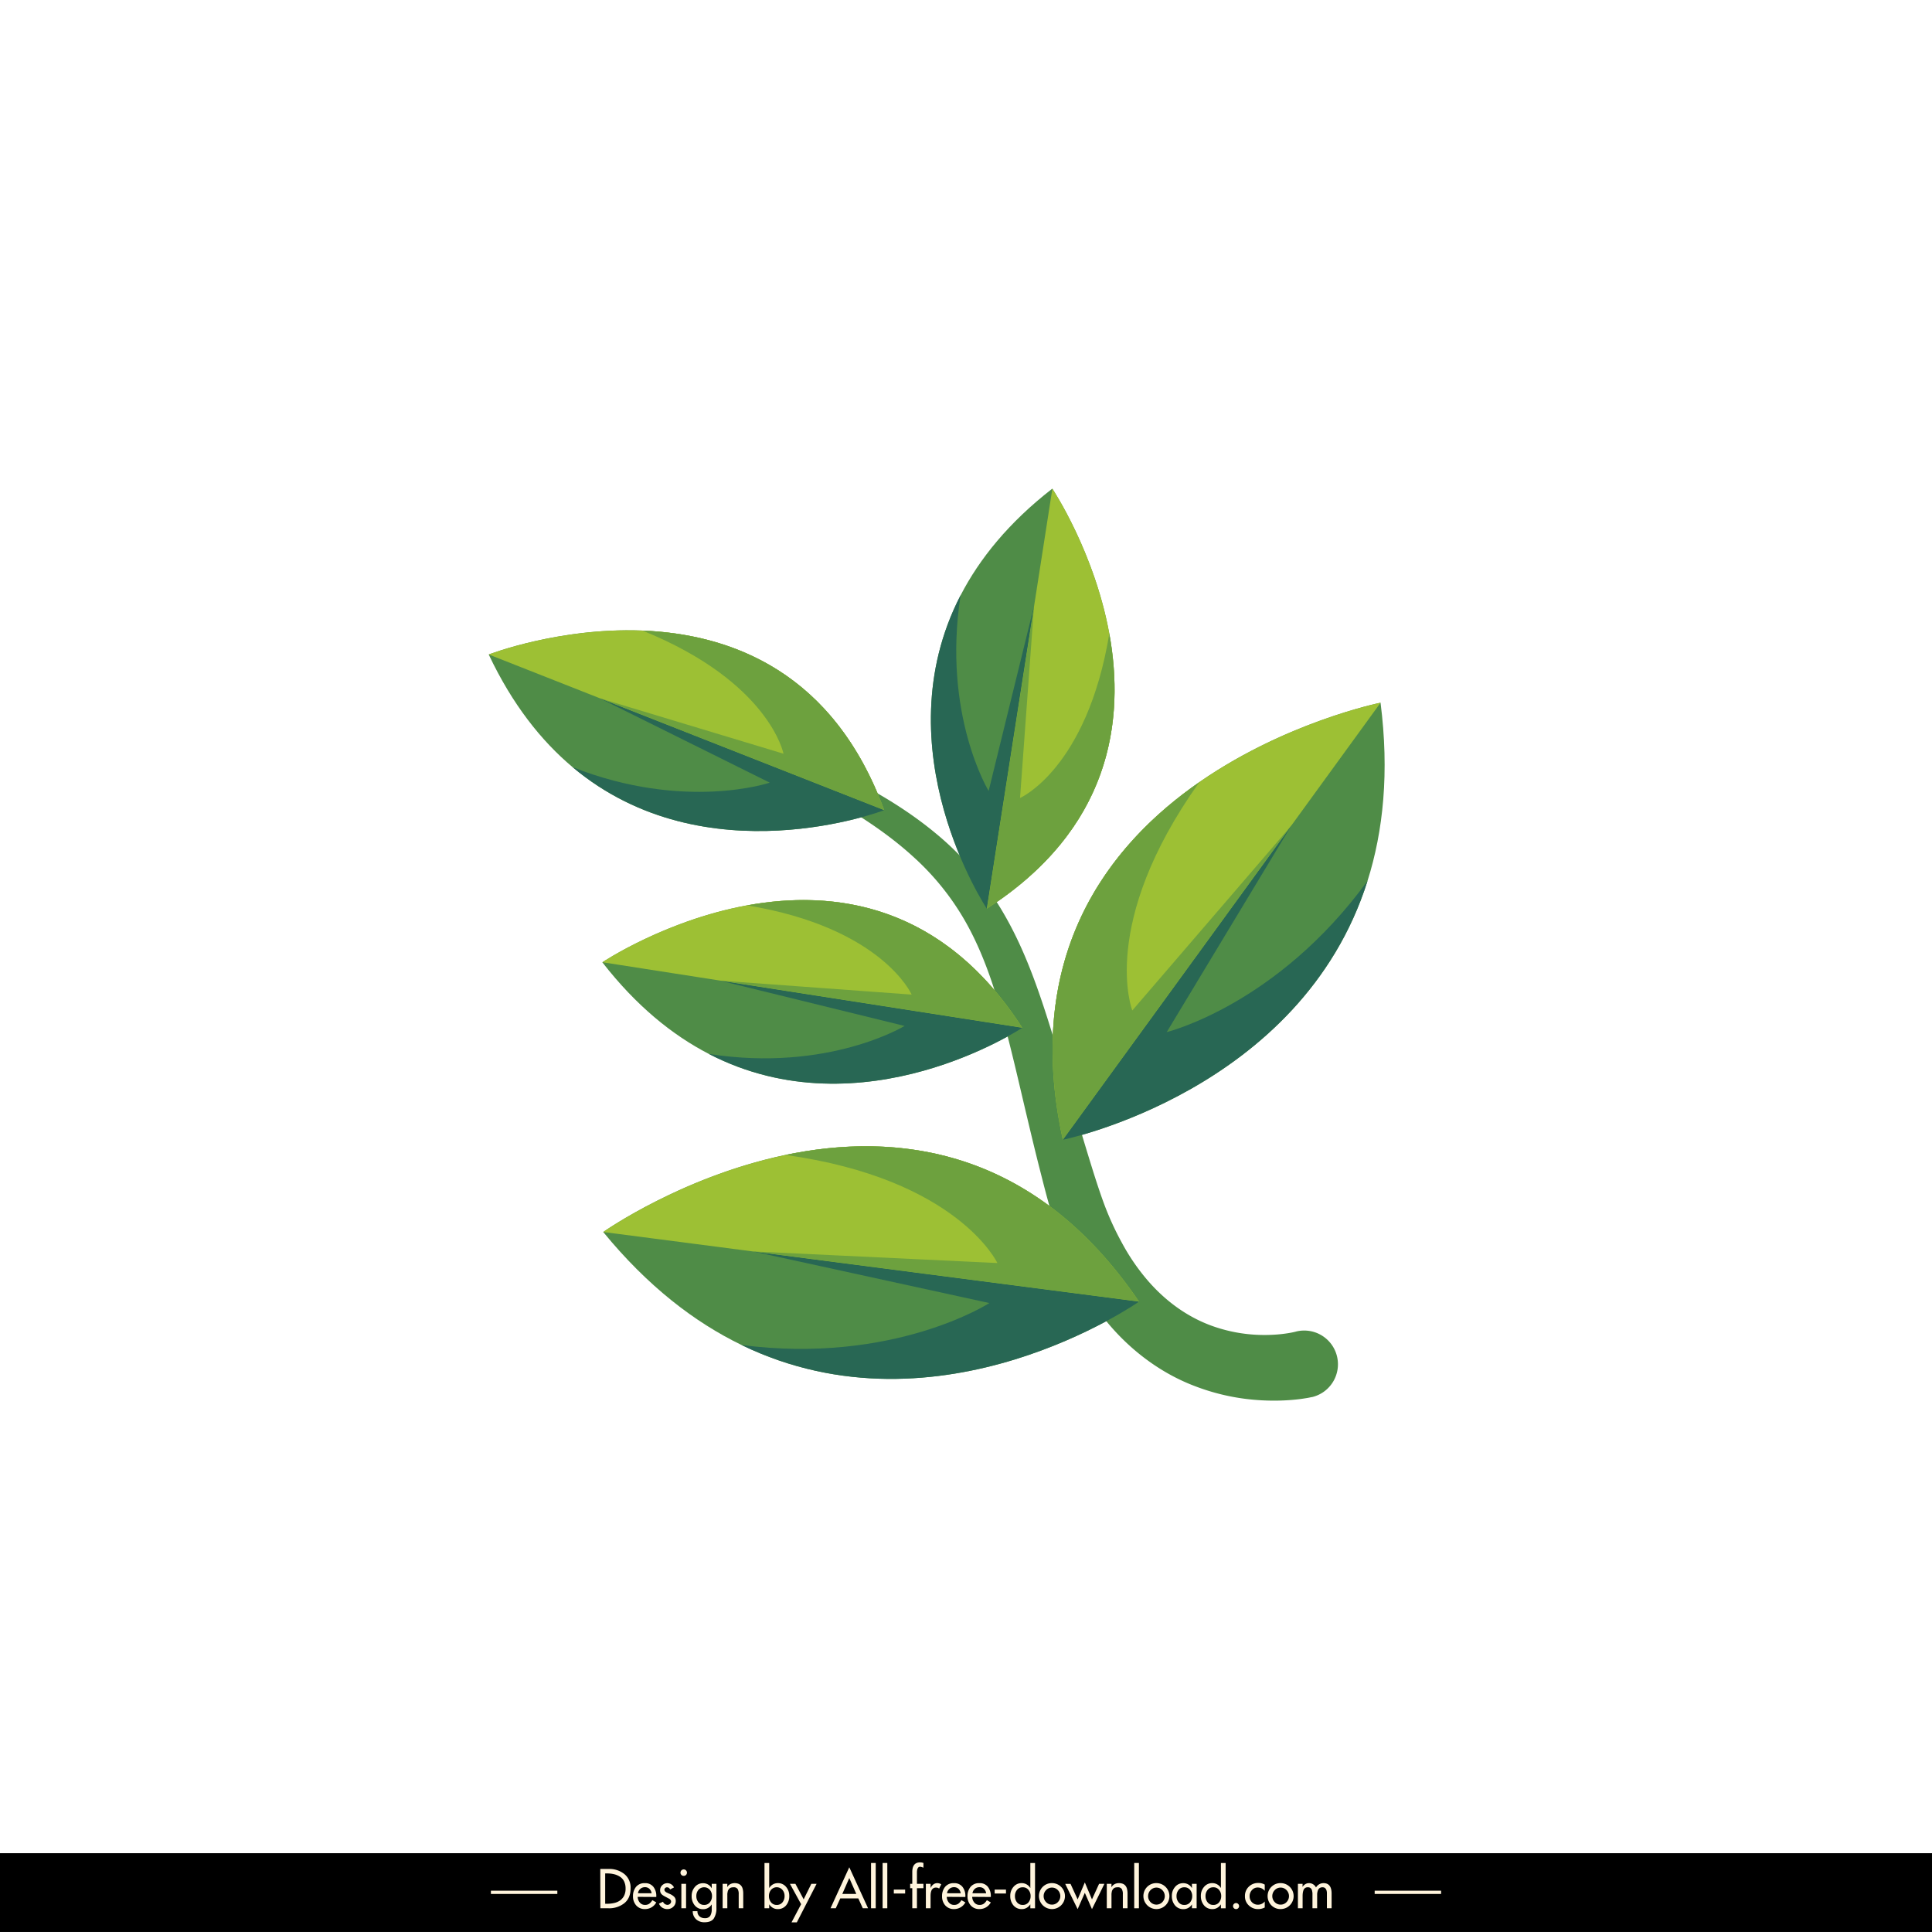 <svg id="Layer_1" data-name="Layer 1" xmlns="http://www.w3.org/2000/svg" viewBox="0 0 1024 1024"><defs><style>.cls-1{fill:#fff;}.cls-2{fill:#fff4dc;}.cls-3{fill:#4f8c47;}.cls-4{fill:#9dc034;}.cls-5{fill:#286754;}.cls-6{fill:#6da13e;}</style></defs><rect class="cls-1" width="1024" height="1024"/><rect y="982.23" width="1024" height="41.76"/><path class="cls-2" d="M318.63,990.7H323a12.79,12.79,0,0,1,8.37,2.68,9.2,9.2,0,0,1,3.32,7.63q0,5.12-3.29,7.82a12.89,12.89,0,0,1-8.49,2.71h-4.23Zm2.6,18.46h.92a17.32,17.32,0,0,0,3.81-.4,8.75,8.75,0,0,0,3.14-1.35,7.1,7.1,0,0,0,2.14-2.49,8.19,8.19,0,0,0,.8-3.8,8.5,8.5,0,0,0-.79-3.83,6,6,0,0,0-2.2-2.47,10.05,10.05,0,0,0-3.11-1.33,15.78,15.78,0,0,0-3.79-.41h-.92Z" transform="translate(-0.47 -0.12)"/><path class="cls-2" d="M338.45,1005.49a4.86,4.86,0,0,0,1.11,3,3.47,3.47,0,0,0,2.79,1.27,3.74,3.74,0,0,0,2.23-.62,6.41,6.41,0,0,0,1.64-1.89l2.1,1.18a6.75,6.75,0,0,1-6,3.54,5.94,5.94,0,0,1-4.64-1.93,7.15,7.15,0,0,1-1.71-4.87,7.6,7.6,0,0,1,1.63-5,5.7,5.7,0,0,1,4.67-1.93,5.36,5.36,0,0,1,4.5,1.93,7.69,7.69,0,0,1,1.55,5v.39Zm7.38-1.89a3.92,3.92,0,0,0-1.15-2.36,3.42,3.42,0,0,0-2.41-.87,3.67,3.67,0,0,0-1.34.24,3.32,3.32,0,0,0-1.11.68,3.85,3.85,0,0,0-.8,1,4.12,4.12,0,0,0-.43,1.28Z" transform="translate(-0.47 -0.12)"/><path class="cls-2" d="M355.64,1001.56a1.77,1.77,0,0,0-1.65-1.13,1.35,1.35,0,0,0-.94.37,1.17,1.17,0,0,0-.42.9,1.2,1.2,0,0,0,.32.84,3.3,3.3,0,0,0,.87.66c.24.1.42.19.55.26l.64.29a2.3,2.3,0,0,0,.39.16,1.1,1.1,0,0,1,.24.11,7.47,7.47,0,0,1,2.19,1.47,3.06,3.06,0,0,1,.8,2.21,4,4,0,0,1-1.33,3.06,4.36,4.36,0,0,1-3.12,1.22,5.27,5.27,0,0,1-1.44-.2,5.39,5.39,0,0,1-1.29-.59,4.51,4.51,0,0,1-1-.91,4,4,0,0,1-.71-1.2l2.13-1a2.68,2.68,0,0,0,2.35,1.66,2.06,2.06,0,0,0,1.81-1.12,1.56,1.56,0,0,0,.1-1,1.9,1.9,0,0,0-.86-1.06l-2.44-1.3a10,10,0,0,1-1.1-.67,3.5,3.5,0,0,1-.77-.7,2.71,2.71,0,0,1-.46-.83,3.39,3.39,0,0,1-.15-1.06,3.56,3.56,0,0,1,1.11-2.66,3.89,3.89,0,0,1,6.24,1.16Z" transform="translate(-0.47 -0.12)"/><path class="cls-2" d="M364.57,992.69a1.69,1.69,0,0,1-1.71,1.68,1.66,1.66,0,0,1-1.22-.49,1.63,1.63,0,0,1-.5-1.19,1.71,1.71,0,0,1,.5-1.23,1.64,1.64,0,0,1,1.22-.51,1.62,1.62,0,0,1,1.21.51A1.71,1.71,0,0,1,364.57,992.69Zm-.47,18.85h-2.49V998.6h2.49Z" transform="translate(-0.47 -0.12)"/><path class="cls-2" d="M380.19,1011.29a9.9,9.9,0,0,1-1.39,5.67c-.92,1.32-2.56,2-4.92,2a6.41,6.41,0,0,1-4.47-1.58,5.69,5.69,0,0,1-1.77-4.28h2.49a3.41,3.41,0,0,0,1.06,2.69,4,4,0,0,0,2.81,1,3.19,3.19,0,0,0,2.91-1.25,6.52,6.52,0,0,0,.79-3.51v-2.46h-.06a5.44,5.44,0,0,1-1.92,1.81,4.85,4.85,0,0,1-2.47.65,5.52,5.52,0,0,1-4.53-2,7.53,7.53,0,0,1-1.66-5,7.06,7.06,0,0,1,1.69-4.76,5.44,5.44,0,0,1,4.39-2,5.08,5.08,0,0,1,4.5,2.6h.06V998.6h2.49Zm-6.55-1.52a3.73,3.73,0,0,0,3.06-1.35,5.09,5.09,0,0,0,1.14-3.35,4.91,4.91,0,0,0-1.14-3.28,4,4,0,0,0-6.05,0,5,5,0,0,0-1.11,3.26,5.06,5.06,0,0,0,1.11,3.32A3.68,3.68,0,0,0,373.64,1009.77Z" transform="translate(-0.47 -0.12)"/><path class="cls-2" d="M385.91,1000.35h0a3.83,3.83,0,0,1,1.61-1.58,4.81,4.81,0,0,1,2.29-.55,5.53,5.53,0,0,1,2.16.38,3.5,3.5,0,0,1,1.42,1.11,4.45,4.45,0,0,1,.77,1.75,10.61,10.61,0,0,1,.24,2.37v7.71H392v-7.4a5.36,5.36,0,0,0-.55-2.79,2.46,2.46,0,0,0-2.29-.92,4.13,4.13,0,0,0-1.08.12,2.81,2.81,0,0,0-.78.36,2.57,2.57,0,0,0-.55.54,4.88,4.88,0,0,0-.41.66,3,3,0,0,0-.16.5c0,.21-.09.41-.12.62s-.07.43-.09.64,0,.38,0,.51v7.16h-2.49V998.6h2.49Z" transform="translate(-0.47 -0.12)"/><path class="cls-2" d="M405.67,987.55h2.49v13.21h.06a5.21,5.21,0,0,1,4.5-2.54,5.44,5.44,0,0,1,4.39,2,7.06,7.06,0,0,1,1.69,4.76,7.53,7.53,0,0,1-1.66,5,5.52,5.52,0,0,1-4.53,2,4.89,4.89,0,0,1-2.48-.65,5.5,5.5,0,0,1-1.91-1.81h-.06v2h-2.49Zm6.44,22.22a3.75,3.75,0,0,0,3.07-1.35,5.09,5.09,0,0,0,1.13-3.35,4.9,4.9,0,0,0-1.13-3.28,4,4,0,0,0-6.06,0,5,5,0,0,0-1.1,3.26,5.11,5.11,0,0,0,1.1,3.32A3.7,3.7,0,0,0,412.11,1009.77Z" transform="translate(-0.47 -0.12)"/><path class="cls-2" d="M419.16,998.6h2.9l4.37,8.21,4.06-8.21h2.79L422.81,1019H420l5.08-9.62Z" transform="translate(-0.47 -0.12)"/><path class="cls-2" d="M445.83,1006.32l-2.38,5.22h-2.79l9.95-21.73,9.95,21.73h-2.79l-2.38-5.22Zm4.78-10.81-3.7,8.43h7.41Z" transform="translate(-0.47 -0.12)"/><path class="cls-2" d="M464.62,1011.54h-2.48v-24h2.48Z" transform="translate(-0.47 -0.12)"/><path class="cls-2" d="M470.76,1011.54h-2.49v-24h2.49Z" transform="translate(-0.47 -0.12)"/><path class="cls-2" d="M480.21,1001.64v2.08h-6v-2.08Z" transform="translate(-0.47 -0.12)"/><path class="cls-2" d="M489.89,990.06a4.83,4.83,0,0,0-1.66-.52,1.31,1.31,0,0,0-1.16.51,3.12,3.12,0,0,0-.5,1.26,8,8,0,0,0-.1.87c0,.21,0,.5,0,.87v5.55h3.43v2.32h-3.43v10.62H484v-10.62h-1.13V998.6H484v-6.3q0-5.09,4.17-5.08a4.73,4.73,0,0,1,1.75.33Z" transform="translate(-0.47 -0.12)"/><path class="cls-2" d="M493.73,1000.7h.08a4.19,4.19,0,0,1,1.38-1.82,3.59,3.59,0,0,1,2.16-.66,3.85,3.85,0,0,1,2,.63l-1.13,2.27a2.25,2.25,0,0,0-1.52-.53,2.48,2.48,0,0,0-2.54,1.55,7,7,0,0,0-.38,1.42,13,13,0,0,0-.09,1.62v6.36h-2.49V998.6h2.49Z" transform="translate(-0.47 -0.12)"/><path class="cls-2" d="M502.27,1005.49a4.91,4.91,0,0,0,1.1,3,3.49,3.49,0,0,0,2.8,1.27,3.69,3.69,0,0,0,2.22-.62,6.14,6.14,0,0,0,1.64-1.89l2.11,1.18a6.78,6.78,0,0,1-6,3.54,6,6,0,0,1-4.65-1.93,7.15,7.15,0,0,1-1.71-4.87,7.6,7.6,0,0,1,1.63-5,5.72,5.72,0,0,1,4.67-1.93,5.4,5.4,0,0,1,4.51,1.93,7.69,7.69,0,0,1,1.55,5v.39Zm7.38-1.89a3.92,3.92,0,0,0-1.15-2.36,3.43,3.43,0,0,0-2.42-.87,3.71,3.71,0,0,0-1.34.24,3.38,3.38,0,0,0-1.1.68,3.66,3.66,0,0,0-.8,1,3.87,3.87,0,0,0-.43,1.28Z" transform="translate(-0.47 -0.12)"/><path class="cls-2" d="M515.75,1005.49a4.86,4.86,0,0,0,1.11,3,3.48,3.48,0,0,0,2.79,1.27,3.72,3.72,0,0,0,2.23-.62,6.41,6.41,0,0,0,1.64-1.89l2.1,1.18a6.75,6.75,0,0,1-6,3.54,5.94,5.94,0,0,1-4.64-1.93,7.15,7.15,0,0,1-1.71-4.87,7.6,7.6,0,0,1,1.63-5,5.71,5.71,0,0,1,4.67-1.93,5.36,5.36,0,0,1,4.5,1.93,7.69,7.69,0,0,1,1.55,5v.39Zm7.39-1.89a4,4,0,0,0-1.15-2.36,3.45,3.45,0,0,0-2.42-.87,3.76,3.76,0,0,0-1.35.24,3.38,3.38,0,0,0-1.1.68,3.85,3.85,0,0,0-.8,1,4.12,4.12,0,0,0-.43,1.28Z" transform="translate(-0.47 -0.12)"/><path class="cls-2" d="M533.66,1001.64v2.08h-6v-2.08Z" transform="translate(-0.47 -0.12)"/><path class="cls-2" d="M546.57,1009.52h-.06a5.5,5.5,0,0,1-1.91,1.81,4.89,4.89,0,0,1-2.48.65,5.54,5.54,0,0,1-4.53-2,7.53,7.53,0,0,1-1.66-5,7.06,7.06,0,0,1,1.69-4.76,5.46,5.46,0,0,1,4.39-2,5.21,5.21,0,0,1,4.5,2.54h.06V987.55h2.49v24h-2.49Zm-4.06.25a3.75,3.75,0,0,0,3.07-1.35,5.14,5.14,0,0,0,1.13-3.35,5,5,0,0,0-1.13-3.28,3.73,3.73,0,0,0-3.07-1.36,3.68,3.68,0,0,0-3,1.38,5,5,0,0,0-1.1,3.26,5.11,5.11,0,0,0,1.1,3.32A3.68,3.68,0,0,0,542.51,1009.77Z" transform="translate(-0.47 -0.12)"/><path class="cls-2" d="M553.12,1000.21a6.73,6.73,0,0,1,4.92-2,6.88,6.88,0,1,1,0,13.76,6.92,6.92,0,0,1-4.92-11.77Zm.5,4.89a4.49,4.49,0,0,0,1.3,3.18,4.15,4.15,0,0,0,3.12,1.33,4.21,4.21,0,0,0,3.12-1.33,4.54,4.54,0,0,0,0-6.36,4.21,4.21,0,0,0-3.12-1.33,4.15,4.15,0,0,0-3.12,1.33A4.45,4.45,0,0,0,553.62,1005.1Z" transform="translate(-0.47 -0.12)"/><path class="cls-2" d="M571.64,1006.84l3.81-9,3.79,9L583,998.6h2.82L579.24,1012l-3.79-8.65-3.81,8.65-6.58-13.38h2.82Z" transform="translate(-0.47 -0.12)"/><path class="cls-2" d="M589.55,1000.35h.06a3.75,3.75,0,0,1,1.6-1.58,4.84,4.84,0,0,1,2.29-.55,5.53,5.53,0,0,1,2.16.38,3.43,3.43,0,0,1,1.42,1.11,4.45,4.45,0,0,1,.77,1.75,10.61,10.61,0,0,1,.24,2.37v7.71H595.6v-7.4a5.36,5.36,0,0,0-.55-2.79,2.44,2.44,0,0,0-2.29-.92,4.13,4.13,0,0,0-1.08.12,2.81,2.81,0,0,0-.78.36,2.57,2.57,0,0,0-.55.54,6.14,6.14,0,0,0-.41.66,3,3,0,0,0-.16.5l-.12.62c0,.22-.07.43-.08.64s0,.38,0,.51v7.16h-2.49V998.6h2.49Z" transform="translate(-0.47 -0.12)"/><path class="cls-2" d="M604.11,1011.54h-2.48v-24h2.48Z" transform="translate(-0.47 -0.12)"/><path class="cls-2" d="M608.48,1000.21a6.73,6.73,0,0,1,4.92-2,6.88,6.88,0,1,1,0,13.76,6.92,6.92,0,0,1-4.92-11.77Zm.5,4.89a4.49,4.49,0,0,0,1.3,3.18,4.32,4.32,0,0,0,6.24,0,4.51,4.51,0,0,0,0-6.36,4.32,4.32,0,0,0-6.24,0A4.45,4.45,0,0,0,609,1005.1Z" transform="translate(-0.47 -0.12)"/><path class="cls-2" d="M634.71,1011.54h-2.49v-2h-.05a5.07,5.07,0,0,1-4.4,2.46,5.6,5.6,0,0,1-4.53-2,7.53,7.53,0,0,1-1.66-5,7.06,7.06,0,0,1,1.69-4.76,5.47,5.47,0,0,1,4.42-2,5.19,5.19,0,0,1,4.48,2.54h.05V998.6h2.49Zm-6.55-1.77a3.75,3.75,0,0,0,3.07-1.35,5.14,5.14,0,0,0,1.13-3.35,5,5,0,0,0-1.13-3.28,3.73,3.73,0,0,0-3.07-1.36,3.66,3.66,0,0,0-3,1.38,5,5,0,0,0-1.11,3.26,5.06,5.06,0,0,0,1.11,3.32A3.66,3.66,0,0,0,628.16,1009.77Z" transform="translate(-0.47 -0.12)"/><path class="cls-2" d="M647.59,1009.52h-.05a5.61,5.61,0,0,1-1.92,1.81,4.89,4.89,0,0,1-2.48.65,5.54,5.54,0,0,1-4.53-2,7.59,7.59,0,0,1-1.66-5,7.06,7.06,0,0,1,1.69-4.76,5.46,5.46,0,0,1,4.39-2,5.24,5.24,0,0,1,4.51,2.54h.05V987.55h2.49v24h-2.49Zm-4.06.25a3.72,3.72,0,0,0,3.06-1.35,5.09,5.09,0,0,0,1.14-3.35,4.91,4.91,0,0,0-1.14-3.28,3.7,3.7,0,0,0-3.06-1.36,3.65,3.65,0,0,0-3,1.38,5,5,0,0,0-1.11,3.26,5.06,5.06,0,0,0,1.11,3.32A3.65,3.65,0,0,0,643.53,1009.77Z" transform="translate(-0.47 -0.12)"/><path class="cls-2" d="M657.21,1010.38a1.55,1.55,0,0,1-.47,1.13,1.52,1.52,0,0,1-1.14.47,1.6,1.6,0,0,1-1.6-1.6,1.62,1.62,0,0,1,1.6-1.6,1.53,1.53,0,0,1,1.14.48A1.56,1.56,0,0,1,657.21,1010.38Z" transform="translate(-0.47 -0.12)"/><path class="cls-2" d="M670.81,1002.28a4.8,4.8,0,0,0-3.71-1.74,4,4,0,0,0-3.06,1.35,4.65,4.65,0,0,0-1.25,3.18,4.49,4.49,0,0,0,1.25,3.29,4.37,4.37,0,0,0,3.23,1.3,4.66,4.66,0,0,0,3.54-1.71v3.18a7.47,7.47,0,0,1-3.57.85,6.86,6.86,0,0,1-4.92-2,6.4,6.4,0,0,1-2-4.84,6.69,6.69,0,0,1,2-5,6.92,6.92,0,0,1,5.06-2,6.5,6.5,0,0,1,3.43.86Z" transform="translate(-0.47 -0.12)"/><path class="cls-2" d="M674.32,1000.21a6.71,6.71,0,0,1,4.92-2,6.88,6.88,0,1,1,0,13.76,6.71,6.71,0,0,1-4.92-2,7,7,0,0,1,0-9.78Zm.49,4.89a4.53,4.53,0,0,0,1.3,3.18,4.19,4.19,0,0,0,3.13,1.33,4.24,4.24,0,0,0,3.12-1.33,4.54,4.54,0,0,0,0-6.36,4.24,4.24,0,0,0-3.12-1.33,4.19,4.19,0,0,0-3.13,1.33A4.5,4.5,0,0,0,674.81,1005.1Z" transform="translate(-0.47 -0.12)"/><path class="cls-2" d="M690.82,1000.23h0a4.66,4.66,0,0,1,1.48-1.45,3.76,3.76,0,0,1,1.95-.56,4.13,4.13,0,0,1,3.73,2.29,4.56,4.56,0,0,1,1.68-1.67,4.48,4.48,0,0,1,2.3-.62q4.29,0,4.29,5.58v7.74h-2.49v-7.32c0-.33,0-.66,0-1a7.36,7.36,0,0,0-.15-.94,3.09,3.09,0,0,0-.34-.84,2.43,2.43,0,0,0-.6-.69,2.26,2.26,0,0,0-1.27-.33,2.55,2.55,0,0,0-1.33.33,2.41,2.41,0,0,0-.82.76,3.83,3.83,0,0,0-.45,1.15,8.24,8.24,0,0,0-.21,1.24c0,.37,0,.8,0,1.27v6.36h-2.49v-6.85c0-.45,0-.81,0-1.11a8.92,8.92,0,0,0-.16-1.11,2.94,2.94,0,0,0-.36-1.05,2.26,2.26,0,0,0-.69-.69,2.06,2.06,0,0,0-1.14-.3,2.31,2.31,0,0,0-2.45,1.66,7.2,7.2,0,0,0-.33,1.46,12.87,12.87,0,0,0-.09,1.63v6.36h-2.49V998.6h2.49Z" transform="translate(-0.47 -0.12)"/><rect class="cls-2" x="260.19" y="1002.11" width="35.21" height="1.72"/><rect class="cls-2" x="728.61" y="1002.11" width="35.2" height="1.72"/><path class="cls-3" d="M695.8,740.58l-1.45.31-1.13.21-2.12.33c-1.38.21-2.72.37-4.05.5-2.67.27-5.29.44-7.9.51a120.89,120.89,0,0,1-15.59-.56,115,115,0,0,1-30.27-7.28c-19.56-7.52-36.42-21.1-48.63-37a141.36,141.36,0,0,1-15.52-25.22,186.18,186.18,0,0,1-10.58-26.76c-2.85-9.25-4.93-17.68-7.16-26.43s-4.29-17.39-6.35-26.06c-4.13-17.33-8-34.62-12.54-51.39s-9.83-33-17.48-47.86a138.18,138.18,0,0,0-30.3-39.47c-12.45-11.41-26.84-21-41.93-29.67l-.05,0A7.24,7.24,0,0,1,449.61,412c16.16,8.18,32,17.58,46.4,29.47a157,157,0,0,1,36.44,42.83c9.51,16.33,16.07,33.77,21.72,51s10.38,34.43,15.37,51.41c2.47,8.5,5,17,7.56,25.36s5.24,17,8,24.62a154.82,154.82,0,0,0,10.07,22.27,111.42,111.42,0,0,0,13.28,19.46c10,11.71,22.38,20.51,36.3,25.1a81.77,81.77,0,0,0,21.59,4.06,86.14,86.14,0,0,0,11-.15c1.82-.14,3.63-.35,5.37-.62.87-.13,1.73-.28,2.53-.44l1.16-.25.51-.12c.09,0,.38-.09.17-.05a17.88,17.88,0,1,1,8.7,34.68Z" transform="translate(-0.47 -0.12)"/><path class="cls-3" d="M563.78,604.23S690,578.64,725.29,467c8.35-26.39,11.6-57.59,6.9-94.42C732.19,372.6,522.21,414.68,563.78,604.23Z" transform="translate(-0.47 -0.12)"/><path class="cls-4" d="M563.79,604.22,685,437.54l47.23-65s-49.79,10-96.09,42.11C587.33,448.55,542.47,507,563.79,604.22Z" transform="translate(-0.47 -0.12)"/><path class="cls-5" d="M685,437.53,618.86,547.15S677.37,532.87,725.29,467C690,578.64,563.78,604.23,563.78,604.23l.6-.83Z" transform="translate(-0.47 -0.12)"/><path class="cls-6" d="M563.79,604.22,685,437.54l-.5.61-83.88,97.53s-18.07-45.77,35.52-121C587.33,448.55,542.47,507,563.79,604.22Z" transform="translate(-0.47 -0.12)"/><path class="cls-3" d="M604.19,690s-105.35,74.1-210.68,23c-24.91-12.07-49.8-31.16-73.32-59.89C320.19,653.11,495.08,529.51,604.19,690Z" transform="translate(-0.47 -0.12)"/><path class="cls-4" d="M604.17,690,399.82,663.45,320.18,653.1s41.46-29.31,96.63-40.84C474.92,600.09,548.18,607.66,604.17,690Z" transform="translate(-0.47 -0.12)"/><path class="cls-5" d="M399.8,663.45l125.07,27.31S474.28,723.44,393.51,713c105.33,51.09,210.68-23,210.68-23l-1-.14Z" transform="translate(-0.47 -0.12)"/><path class="cls-6" d="M604.17,690,399.82,663.45l.78,0,128.5,6.1S508.28,625,416.81,612.26C474.92,600.09,548.18,607.66,604.17,690Z" transform="translate(-0.47 -0.12)"/><path class="cls-3" d="M542.31,544.86S458,601,376.19,558.73c-19.35-10-38.54-25.5-56.46-48.56C319.73,510.17,459.72,416.48,542.31,544.86Z" transform="translate(-0.47 -0.12)"/><path class="cls-4" d="M542.29,544.85l-160.15-25-62.42-9.73s33.19-22.22,76.8-30.18C442.46,471.58,499.91,479,542.29,544.85Z" transform="translate(-0.47 -0.12)"/><path class="cls-5" d="M382.13,519.89l97.79,24s-40.43,24.68-103.73,14.85C458,601,542.31,544.86,542.31,544.86l-.8-.13Z" transform="translate(-0.47 -0.12)"/><path class="cls-6" d="M542.29,544.85l-160.15-25,.61.06,100.92,7.37S468.19,491.84,396.52,480C442.46,471.58,499.91,479,542.29,544.85Z" transform="translate(-0.47 -0.12)"/><path class="cls-3" d="M523.53,481.71s-56.17-84.31-13.89-166.12c10-19.34,25.49-38.54,48.55-56.46C558.19,259.13,651.89,399.11,523.53,481.71Z" transform="translate(-0.47 -0.12)"/><path class="cls-4" d="M523.53,481.7l25-160.16,9.72-62.42s22.22,33.19,30.19,76.8C596.79,381.86,589.39,439.31,523.53,481.7Z" transform="translate(-0.47 -0.12)"/><path class="cls-5" d="M548.47,321.53l-24,97.8s-24.69-40.43-14.86-103.74c-42.28,81.81,13.89,166.12,13.89,166.12l.12-.79Z" transform="translate(-0.47 -0.12)"/><path class="cls-6" d="M523.53,481.7l25-160.16-.06.61-7.36,100.93s35.47-15.49,47.33-87.16C596.79,381.86,589.39,439.31,523.53,481.7Z" transform="translate(-0.47 -0.12)"/><path class="cls-3" d="M469.12,429.52S374.57,465.9,304,406.76c-16.7-14-32-33.3-44.49-59.72C259.5,347,416.58,286.21,469.12,429.52Z" transform="translate(-0.47 -0.12)"/><path class="cls-4" d="M469.11,429.52,318.28,370.17,259.5,347s37.24-14.43,81.54-12.68C387.7,336.2,442.14,356,469.11,429.52Z" transform="translate(-0.47 -0.12)"/><path class="cls-5" d="M318.27,370.17l90.19,44.77S363.61,430.19,304,406.76c70.58,59.14,165.13,22.76,165.13,22.76l-.74-.3Z" transform="translate(-0.47 -0.12)"/><path class="cls-6" d="M469.11,429.52,318.28,370.17l.59.19,96.87,29.24s-7.36-38-74.7-65.24C387.7,336.2,442.14,356,469.11,429.52Z" transform="translate(-0.47 -0.12)"/></svg>